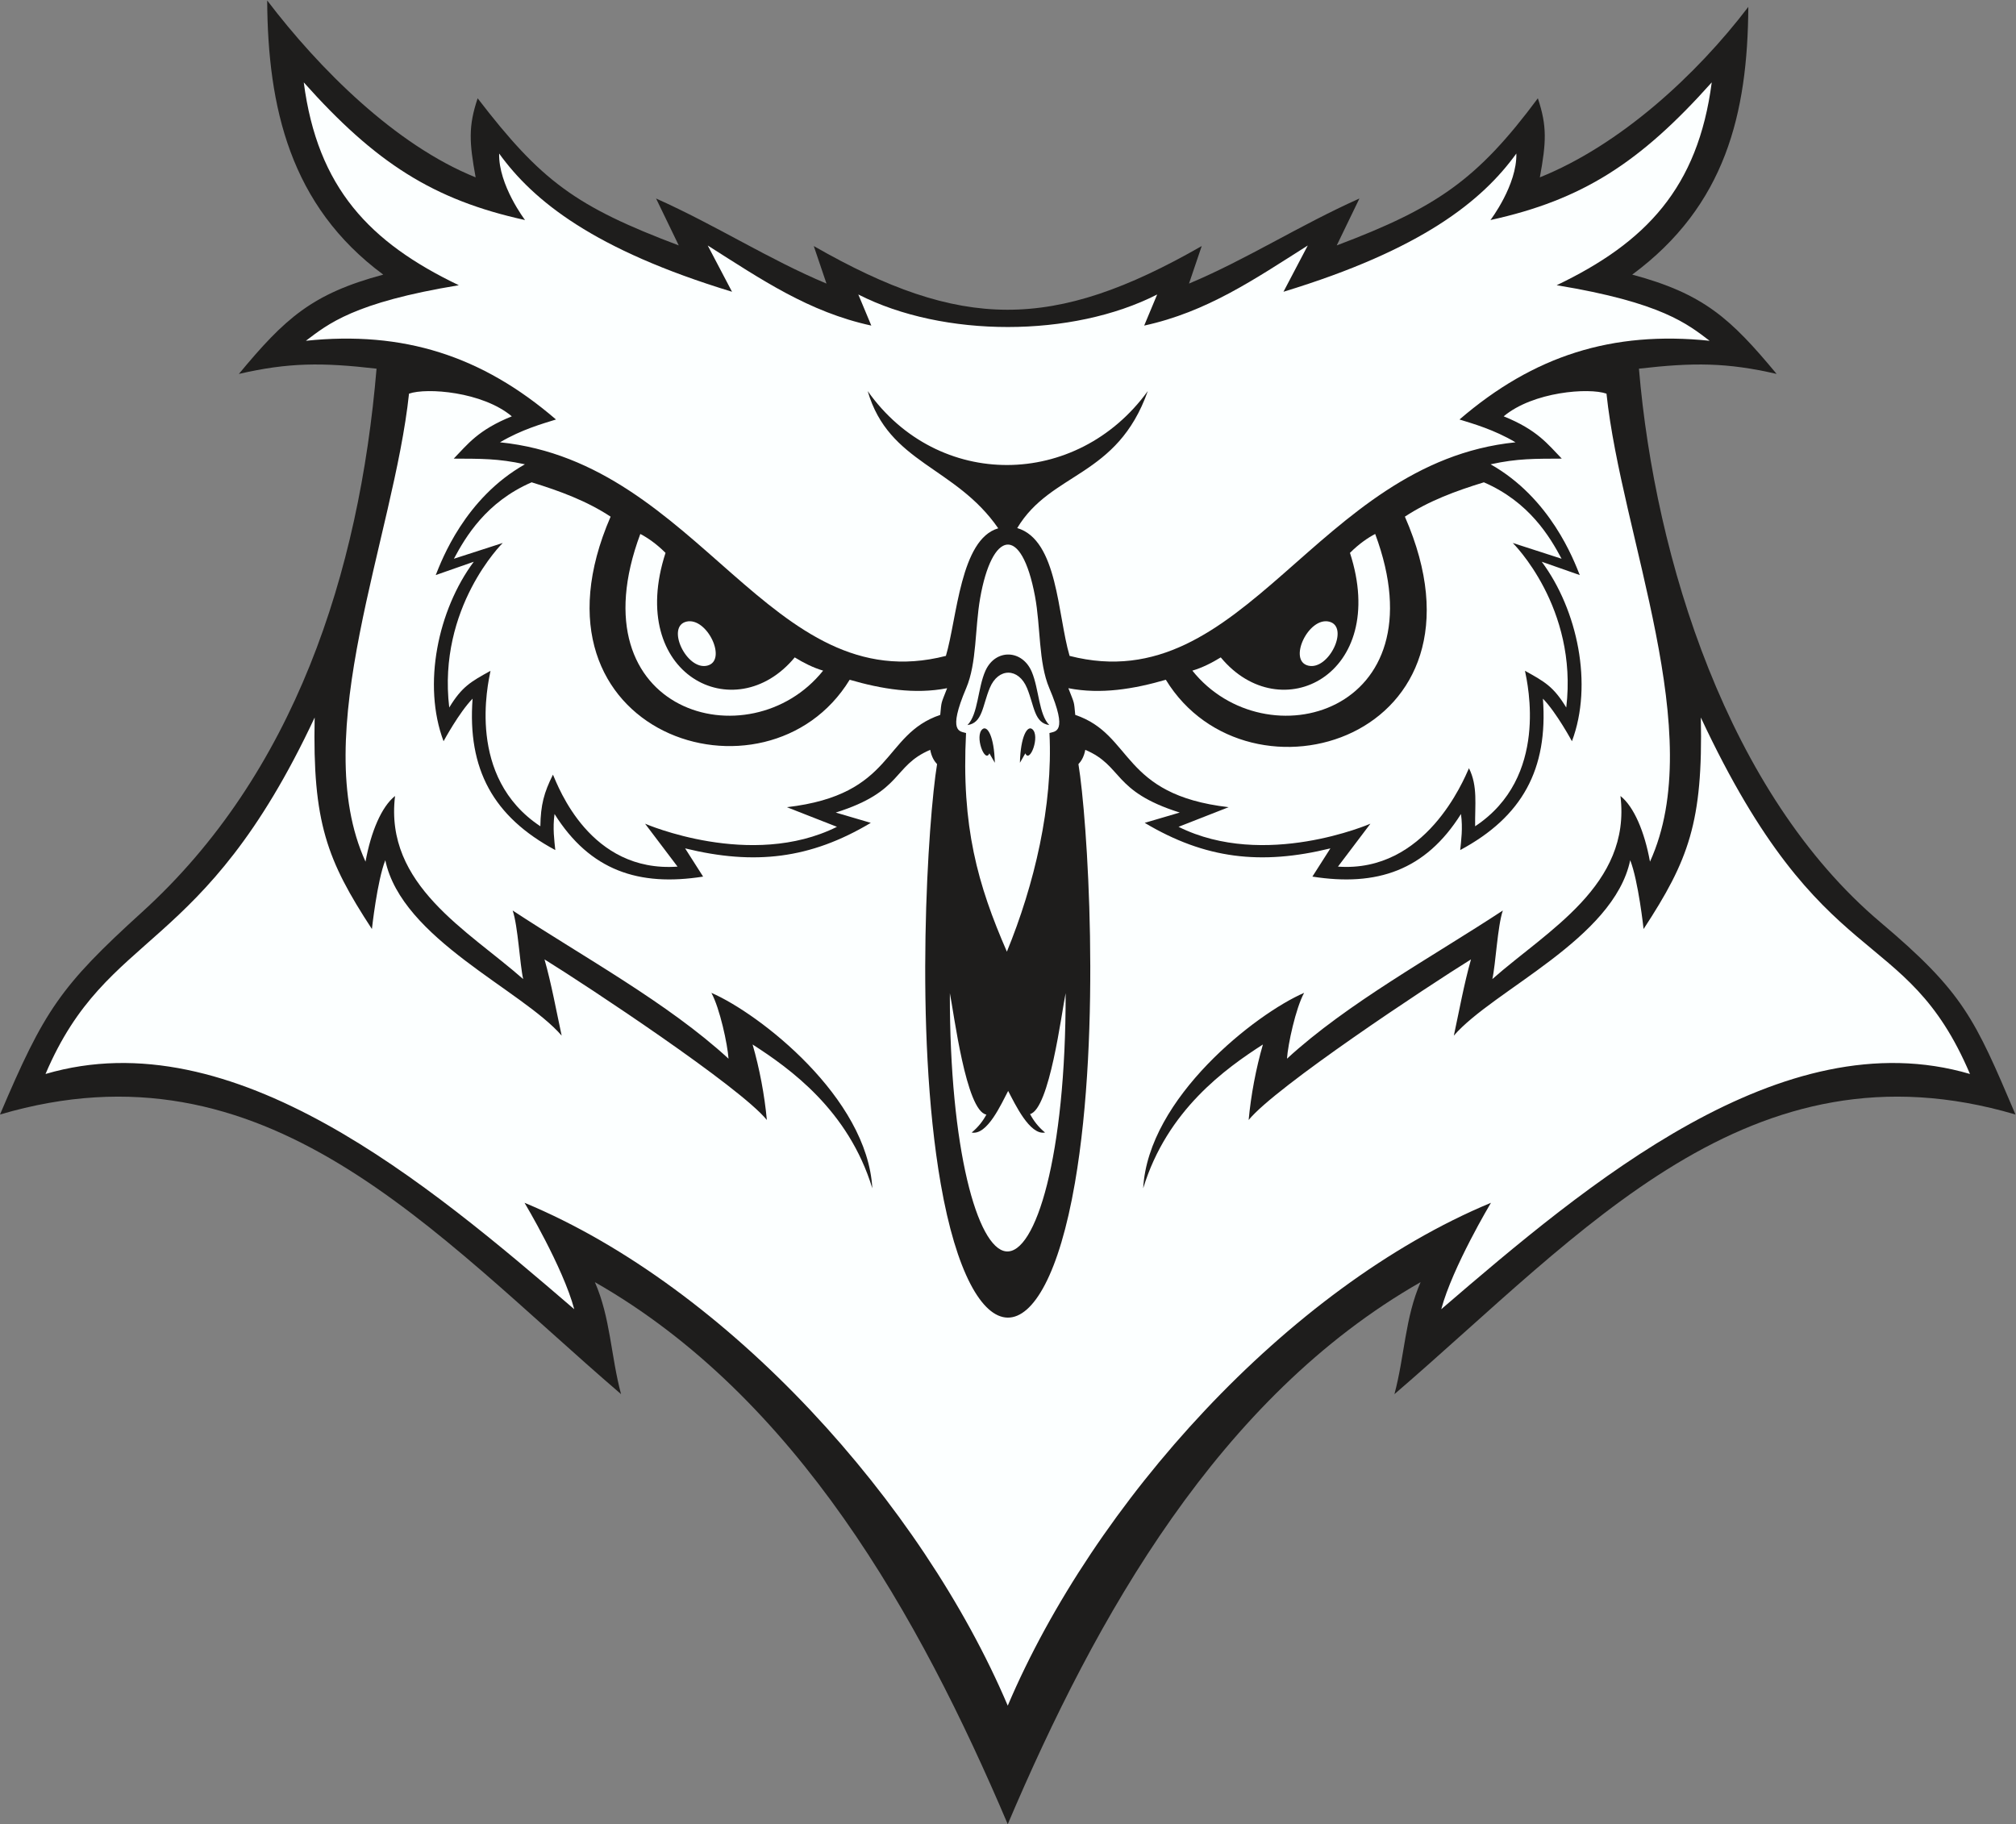 <?xml version="1.0" encoding="UTF-8" standalone="no"?>
<svg
   xmlns:dc="http://purl.org/dc/elements/1.1/"
   xmlns:cc="http://creativecommons.org/ns#"
   xmlns:rdf="http://www.w3.org/1999/02/22-rdf-syntax-ns#"
   xmlns:svg="http://www.w3.org/2000/svg"
   xmlns="http://www.w3.org/2000/svg"
   viewBox="0 0 634.867 574.493"
   height="574.493"
   width="634.867"
   xml:space="preserve"
   id="svg2"
   version="1.1"><rect x="0" y="0" width="634.867" height="574.493" fill="#808080" stroke="none"/><defs
     id="defs6" /><g
     transform="matrix(1.333,0,0,-1.333,0,574.493)"
     id="g10"><g
       transform="scale(0.1)"
       id="g12"><path
         id="path14"
         style="fill:#1e1d1c;fill-opacity:1;fill-rule:evenodd;stroke:none"
         d="m 889.574,3438.76 c -128.715,14.86 -207.519,14.69 -325.238,-12.38 108.746,130.92 172.262,189.32 341.098,234.59 -220.528,162.99 -272.774,396.16 -274.223,647.68 122.809,-161.2 302.527,-341.43 492.459,-417.89 -15.11,82.97 -17.45,120.51 4.74,186.76 150.44,-195.77 231.18,-255.48 475.1,-347.54 l -53.57,110.84 c 144.02,-64.47 264.92,-143.28 402.59,-201.02 l -30.05,88.68 c 348.48,-199.61 564.43,-201.68 916.52,0 l -30.04,-88.68 c 135.96,57.02 260,137.2 402.6,201.02 l -53.57,-110.84 c 236.15,89.13 332.34,155.3 475.1,347.54 22.18,-66.25 19.84,-103.79 4.74,-186.76 189.94,76.46 369.61,241.5 492.46,402.72 -1.46,-251.53 -53.71,-469.52 -274.24,-632.51 168.85,-45.27 232.37,-103.67 341.12,-234.59 -117.66,27.06 -196.64,27.24 -325.26,12.38 38.05,-450.68 210.57,-1003.84 570.59,-1307.98 196.56,-166.01 222.42,-227.13 319,-454.1 -628.67,185.25 -1020.17,-276.38 -1467.22,-660.66 24.26,90.86 24.96,180.48 61.81,264.61 C 2879.98,1008.89 2589.39,491.152 2380.75,0 c -208.66,491.172 -499.21,1008.88 -975.36,1280.63 36.87,-84.13 37.58,-173.75 61.82,-264.61 C 1020.18,1400.3 628.66,1861.93 0,1676.68 c 104.516,245.63 141.738,302.18 335.727,478.33 359.23,326.25 513.007,799.76 553.847,1283.75 v 0" /><path
         id="path16"
         style="fill:#fcffff;fill-opacity:1;fill-rule:evenodd;stroke:none"
         d="m 2295.52,1634.11 c 37.03,-7.08 70.01,67.83 86.18,98.28 15.91,-30.04 50.78,-105.23 87.17,-98.28 -16.51,13.57 -27.74,28.97 -35.37,43.6 45.99,12.41 74.25,238.68 84,285.62 0.76,-383.93 -70.8,-617.64 -140.89,-610 -67.34,7.34 -133.35,241.01 -132.63,610 9.49,-45.58 38.06,-278.76 86.31,-286.8 -7.62,-14.26 -18.68,-29.21 -34.77,-42.42 z m -9.97,962.62 c 25.39,25.45 24.18,87.47 42.42,128.16 23.66,52.83 87.21,50.69 109.59,-2.41 17.15,-40.7 16.48,-100.8 41.37,-125.75 -35.86,5.09 -35.18,44.98 -52.58,87.28 -19.9,48.32 -67.83,48.92 -88.01,0.48 -17.62,-42.3 -16.79,-82.65 -52.79,-87.76 z m 136.74,-66.77 c 10.68,-24.8 35.72,41.84 16.25,57.25 -11.47,9.08 -27.45,-16.7 -29.07,-79.57 l 12.82,22.32 z m -84.88,0 c -10.68,-24.8 -35.71,41.87 -16.24,57.25 11.46,9.06 27.43,-16.7 29.06,-79.57 l -12.82,22.32 z m 107.75,371.02 c 13.49,-72.01 7.98,-156.31 33.71,-216.85 45.13,-106.19 14.18,-101.76 0.41,-106.14 8.73,-171.86 -35.86,-358.68 -100.57,-516.56 -69,158.3 -107.83,295.4 -96.49,516.56 -13.77,4.38 -44.72,-0.06 0.4,106.14 25.14,59.16 20.47,141 32.82,211.91 27.9,160.07 97.55,177.01 129.72,4.94 v 0" /><path
         id="path18"
         style="fill:#fcffff;fill-opacity:1;fill-rule:evenodd;stroke:none"
         d="m 2733.77,3614.06 -30.7,-73.5 c 147.98,32.17 259.55,108.83 386.46,189.22 l -57.4,-109.3 c 326.41,99.34 469.3,214.54 550.16,326.59 1.89,-74.18 -61.04,-157.03 -61.2,-157.15 217.13,47.6 353.4,135.4 522.8,325.23 -32.56,-249.33 -155.86,-378.43 -366.33,-479.23 249.06,-40.92 309.37,-92.1 361.31,-131.25 -230.12,23.89 -415.69,-35.22 -590.88,-185.97 32.44,-10.14 81.35,-23.79 132.32,-53.9 -472.2,-47.98 -638.01,-611.35 -1053.47,-504.6 -28.66,97.01 -27.78,273.56 -123.7,302 80.3,133.71 235.86,118.61 308.48,323.65 -167.71,-231.14 -495.87,-234.7 -661.74,0 49.8,-171.52 206.76,-177.22 308.41,-324.22 -89.61,-25.86 -97,-211.33 -123.64,-301.43 -415.45,-106.75 -581.27,456.62 -1053.46,504.6 50.97,30.11 99.87,43.76 132.31,53.9 -175.2,150.75 -360.746,209.86 -590.879,185.97 51.945,39.15 112.246,90.33 361.319,131.25 -210.467,100.8 -333.784,229.9 -366.327,479.23 169.383,-189.83 305.657,-277.63 522.777,-325.23 -0.16,0.12 -63.08,82.97 -61.19,157.15 80.87,-112.05 223.76,-227.25 550.16,-326.59 l -57.39,109.3 c 126.92,-80.39 238.48,-157.05 386.45,-189.22 l -30.69,73.5 c 201.1,-102.73 505.86,-102.26 706.04,0 z M 1356.62,1216.7 c -26.58,99.61 -117.24,251.09 -117.44,251.43 482.19,-200.56 938.91,-710.931 1141.57,-1188.032 202.65,477.101 659.37,987.472 1141.55,1188.032 -0.19,-0.34 -90.85,-151.82 -117.42,-251.43 344.83,296.43 805.63,686.39 1249.08,555.73 -153.63,361.03 -347.16,224.82 -635.85,842.2 5.23,-247.91 -28.93,-337.07 -135.24,-499.73 0,0.22 -12.46,114.32 -31.62,162.56 -38.98,-186.1 -323.07,-306.25 -416.64,-414.41 12.64,58.41 24.16,122.54 40.53,180.13 -101.94,-63.2 -461.92,-301.32 -525.28,-379.44 5.43,58.81 17.25,121.4 33.69,178.39 -87.77,-56.59 -226.5,-154.96 -282.85,-339.82 11.7,214.36 266.47,412.5 380.22,461.82 -19.88,-36.3 -38.32,-121.82 -40.49,-155.57 142.91,131.47 344.53,241.24 509.94,350.12 -12.56,-36.53 -16.93,-127.52 -24.82,-162.02 129.96,114.7 328.3,221.84 302.67,432.56 31.94,-25.23 57.01,-84.63 69.77,-155.16 137.75,302.3 -66.88,767.01 -102.76,1105.69 -41.56,14.61 -173.34,4.74 -242.87,-53.57 80.14,-32.35 104.32,-66.14 137.23,-99.91 -63.91,-0.4 -103.83,0.67 -168.14,-13.44 141.68,-80.11 196.36,-225.91 210.66,-261.68 l -89.86,31.49 c 84.49,-113.64 121.75,-290.04 71.36,-424.07 -0.06,0.16 -36.83,68.23 -68.55,100.57 12.36,-166.47 -48.61,-278.88 -195.41,-357.68 2.23,22.23 6.5,51.69 1.8,85.2 -83.97,-133.66 -199.05,-171.84 -351,-147.88 l 42.52,66.67 c -164.02,-40.13 -295.86,-24.96 -438.67,60.3 l 82.79,24.35 c -160.1,50.31 -133.61,110.27 -223.2,148.16 -3.01,-16.4 -9.69,-27.03 -16.16,-33.78 20.94,-126.71 54.67,-625.37 -8.3,-989.51 -74.02,-428.17 -244.18,-419.38 -316.98,-2.24 -63.54,364.13 -29.67,864.79 -8.68,991.75 -6.48,6.75 -13.16,17.38 -16.16,33.78 -89.59,-37.89 -63.11,-97.85 -223.21,-148.16 l 82.79,-24.35 c -142.8,-85.26 -274.63,-100.43 -438.66,-60.3 l 42.52,-66.67 c -151.96,-23.96 -267.04,14.22 -351.01,147.88 -4.7,-33.51 -0.41,-62.97 1.81,-85.2 -146.8,78.8 -207.79,191.21 -195.41,357.68 -31.72,-32.34 -68.49,-100.41 -68.56,-100.57 -50.38,134.03 -13.13,310.43 71.38,424.07 l -89.88,-31.49 c 14.29,35.77 68.99,181.57 210.67,261.68 -64.32,14.11 -104.23,13.04 -168.14,13.44 32.9,33.77 57.09,67.56 137.23,99.91 -69.53,58.31 -201.32,68.18 -242.89,53.57 -35.863,-338.68 -240.492,-803.39 -102.75,-1105.69 12.762,70.53 37.832,129.93 69.77,155.16 -25.618,-210.72 172.71,-317.86 302.68,-432.56 -7.89,34.5 -12.27,125.49 -24.84,162.02 165.42,-108.88 367.04,-218.65 509.96,-350.12 -2.18,33.75 -20.61,119.27 -40.48,155.57 113.73,-49.32 368.5,-247.46 380.2,-461.82 -56.34,184.86 -195.08,283.23 -282.85,339.82 16.45,-56.99 28.26,-119.58 33.7,-178.39 -63.36,78.12 -423.35,316.24 -525.29,379.44 16.38,-57.59 27.89,-121.72 40.54,-180.13 -93.59,108.16 -377.66,228.31 -416.656,414.41 -19.16,-48.24 -31.617,-162.34 -31.617,-162.56 C 772.309,2277.56 738.16,2366.72 743.383,2614.63 478.707,2048.59 254.648,2118.17 107.527,1772.43 550.992,1903.09 1011.78,1513.13 1356.62,1216.7 v 0" /><path
         id="path20"
         style="fill:#fcffff;fill-opacity:1;fill-rule:evenodd;stroke:none"
         d="m 2883.96,2756.68 c 141.22,-170.64 398.75,-41.36 305.26,246.91 22.34,22.32 43.28,36.18 59.59,44.68 157.93,-423.99 -259.28,-538.94 -431.92,-322.88 23.48,6.82 46.82,18.77 67.07,31.29 z m -1006.44,-0.01 c -141.2,-170.63 -398.74,-41.35 -305.25,246.91 -22.33,22.33 -43.27,36.19 -59.57,44.69 -157.95,-423.99 259.26,-538.95 431.89,-322.88 -23.46,6.81 -46.81,18.77 -67.07,31.28 v 0" /><path
         id="path22"
         style="fill:#fcffff;fill-opacity:1;fill-rule:evenodd;stroke:none"
         d="m 2523.95,2683.89 c 76.48,-15.05 155.05,-1.95 230.25,19.94 195.37,-319.53 794.37,-139.17 564.76,385.33 56.27,37.11 119.89,60.64 186.59,81.14 107.42,-46.48 156.13,-129.1 183.61,-180.57 L 3573.81,3027 c 0.43,-0.4 154.39,-152.16 126.39,-388.76 -30.18,49.55 -50.65,60.71 -97.5,86.72 6.07,-30.82 57.4,-251.53 -117.78,-367.28 -0.78,50.77 6.64,94.69 -14.57,137.14 -12.75,-28.55 -102.34,-247.28 -309.49,-232.47 l 76.66,101.38 c -0.59,-0.23 -250.2,-108.56 -453.28,-7.34 l 118.3,46.36 c -255.92,29.7 -224.2,171.32 -362.31,218.06 -3.32,33.47 -1.07,24.09 -16.28,63.08 z m -286.4,0 c -76.49,-15.05 -155.06,-1.95 -230.25,19.94 -195.37,-319.53 -788.57,-130.45 -564.77,385.33 -56.28,37.11 -119.88,60.64 -186.58,81.14 -107.42,-46.48 -156.13,-129.1 -183.62,-180.57 l 115.36,37.27 c -0.44,-0.4 -154.39,-152.16 -126.39,-388.76 30.17,49.55 50.64,60.71 97.49,86.72 -6.06,-30.82 -57.4,-251.53 117.77,-367.28 0.8,50.77 8.54,79.51 29.76,121.96 12.76,-28.55 87.16,-232.1 294.32,-217.29 l -76.67,101.38 c 0.6,-0.23 250.2,-108.56 453.28,-7.34 l -118.29,46.36 c 255.92,29.7 224.2,171.32 362.3,218.06 3.31,33.47 1.08,24.09 16.29,63.08 v 0" /><path
         id="path24"
         style="fill:#fcffff;fill-opacity:1;fill-rule:evenodd;stroke:none"
         d="m 1621.6,2841.14 c 48.8,11.71 97.95,-92.27 49.15,-103.99 -48.82,-11.72 -97.97,92.27 -49.15,103.99 z m 1518.3,0 c -48.81,11.71 -97.97,-92.27 -49.16,-103.99 48.81,-11.72 97.97,92.27 49.16,103.99 v 0" /></g></g></svg>